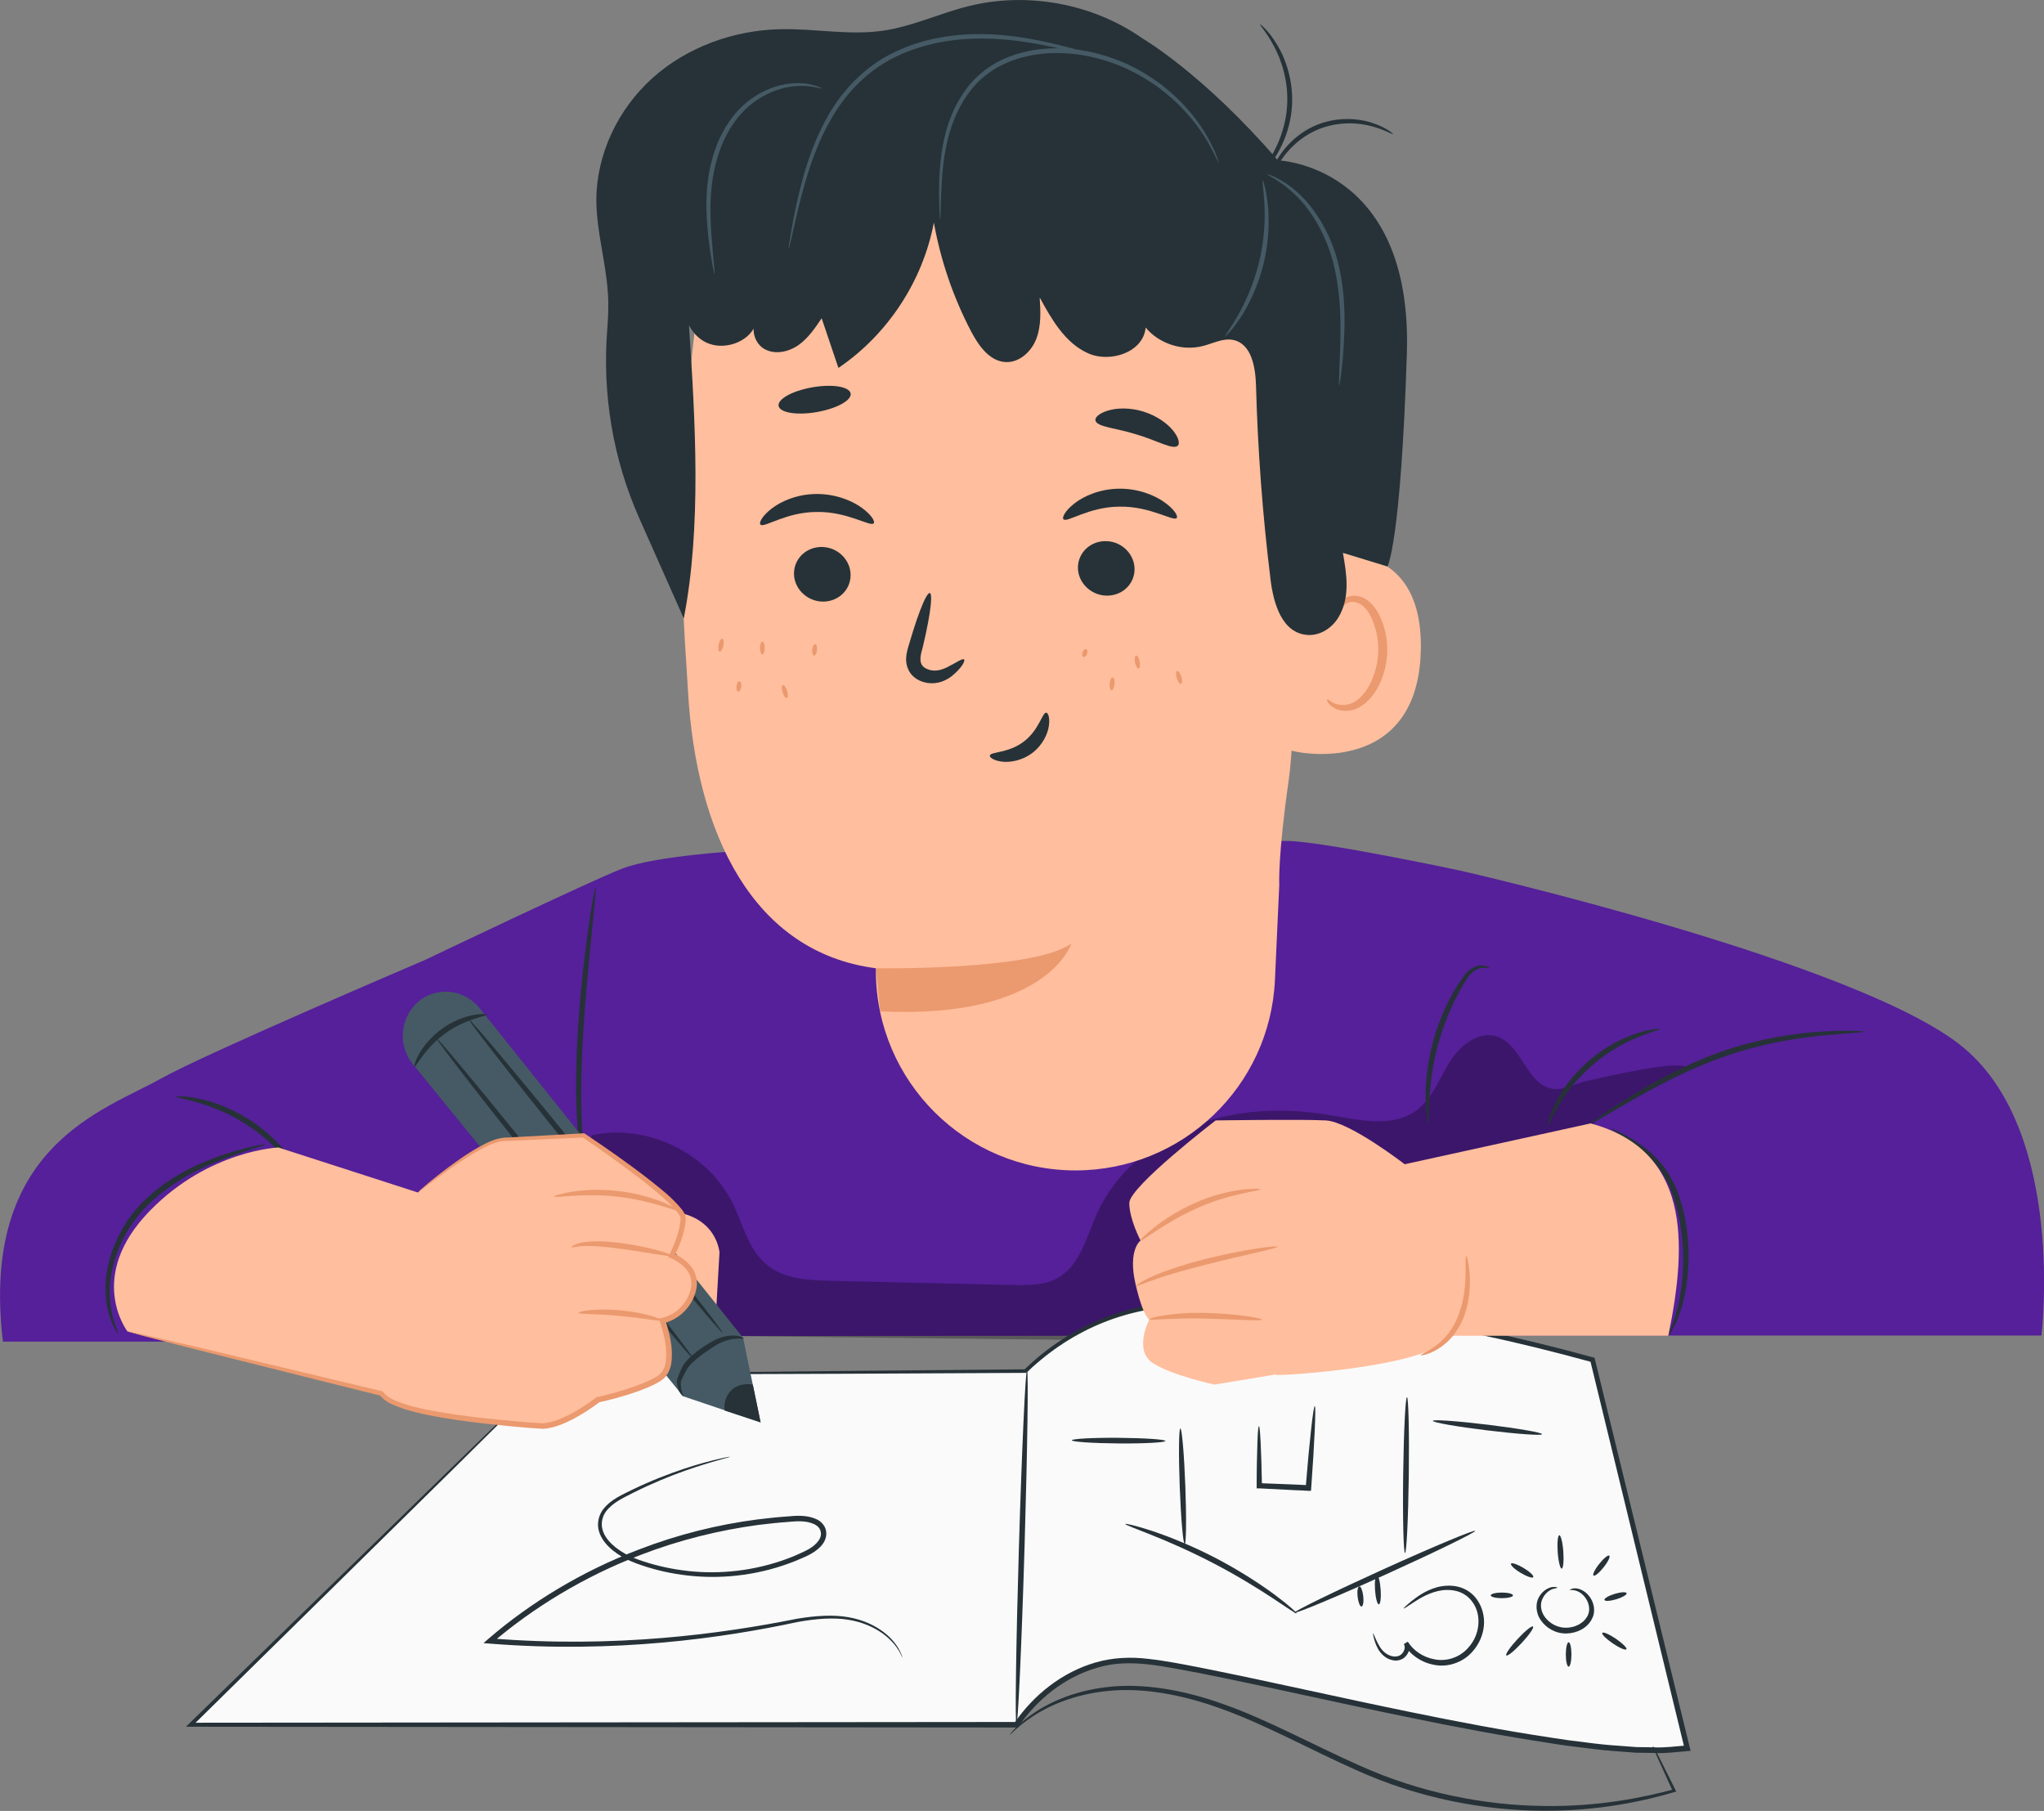 <svg xmlns="http://www.w3.org/2000/svg" id="Capa_2" data-name="Capa 2" viewBox="0 0 188.89 167.35"><rect x="0" y="0" width="188.89" height="167.35" fill="#808080" stroke="none"/><defs><style>      .cls-1 {        fill: #fafafa;      }      .cls-2 {        fill: #263238;      }      .cls-3 {        opacity: .3;      }      .cls-4 {        fill: #eb996e;      }      .cls-5 {        fill: #455a64;      }      .cls-6 {        fill: #ffbe9d;      }      .cls-7 {        fill: #552099;      }    </style></defs><g id="Character_2" data-name="Character 2"><g><g><path class="cls-7" d="M68.73,78.61s-8.13.44-11.26,1.67c-3.14,1.23-18.17,8.42-18.17,8.42,0,0-20.37,8.69-24.44,10.98-5.2,2.93-16.75,6.21-14.59,24.3h20.23l8.4-12.8,9.69.51,18.92,11.78,76.3-.05h54.84s2.3-18.64-7.15-26.57c-9.45-7.93-46.48-16.38-46.48-16.38,0,0-12.98-2.77-16.18-2.76-3.61,0,0,0,0,0l-50.1.9Z"></path><g class="cls-3"><path d="M54.71,104.91c5.05-1.1,10.67,1.6,12.97,6.23.98,1.98,1.47,4.34,3.18,5.74,1.61,1.33,3.87,1.43,5.95,1.48,5.59.13,11.18.26,16.77.39,1.43.03,2.94.05,4.18-.66,2.06-1.17,2.64-3.78,3.61-5.94,1.72-3.83,5.2-6.71,9.13-8.19,3.93-1.47,8.27-1.61,12.41-.91,2.72.46,5.81,1.2,8.02-.46,1.44-1.08,2.07-2.9,3.02-4.43.95-1.53,2.7-2.94,4.4-2.37,2.3.77,2.75,4.51,5.16,4.83,1.06.14,2.06-.49,3.1-.72,1.04-.23,9.29-2.19,9.19-1.13,0,0-7.23,3.92-7.64,4.28-8.16,7.17-16.38,13.88-24.54,21.05l-77.57-.88,8.67-18.35Z"></path></g><path class="cls-2" d="M137.68,89.5s-.23-.1-.63-.07c-.4.02-.95.27-1.38.86-.82,1.23-1.8,3.11-2.49,5.29-1.44,4.41-1.01,8.24-1.19,8.23-.06,0-.24-.93-.25-2.47,0-1.53.22-3.68.94-5.92.72-2.25,1.75-4.12,2.7-5.37.51-.63,1.21-.89,1.67-.83.47.04.65.26.63.28Z"></path><path class="cls-2" d="M54.47,109.33s-.17-.35-.39-1.01c-.2-.67-.42-1.66-.57-2.9-.33-2.48-.35-5.94-.14-9.73.23-3.79.62-7.21.97-9.67.17-1.23.33-2.22.45-2.91.12-.68.21-1.06.24-1.06.04,0,.02.39-.04,1.08-.08.8-.17,1.78-.29,2.93-.25,2.47-.59,5.88-.82,9.65-.21,3.77-.24,7.2,0,9.66.19,2.47.68,3.93.6,3.95Z"></path><path class="cls-2" d="M28.14,109.33c-.14.11-1.68-2.97-5.1-5.23-3.38-2.31-6.81-2.59-6.76-2.76,0-.06.85-.08,2.19.21,1.33.28,3.13.94,4.87,2.11,1.73,1.17,3.02,2.59,3.79,3.72.77,1.13,1.07,1.92,1.02,1.95Z"></path><path class="cls-2" d="M172.28,95.33c0,.09-1.52.13-3.95.37-2.43.25-5.77.78-9.27,2.04-3.5,1.27-6.46,2.92-8.58,4.13-2.12,1.23-3.42,2.01-3.46,1.94-.02-.03.28-.26.84-.66.56-.4,1.39-.95,2.43-1.6,2.08-1.29,5.04-3.02,8.59-4.3,3.56-1.28,6.97-1.76,9.42-1.92,1.23-.07,2.22-.1,2.91-.07.69.01,1.07.04,1.07.07Z"></path><path class="cls-2" d="M153.34,95.1c.02.09-.77.26-1.95.74-1.18.47-2.75,1.31-4.22,2.58-1.47,1.27-2.52,2.7-3.16,3.8-.64,1.1-.93,1.85-1.02,1.82-.05-.02.11-.82.69-2,.57-1.18,1.62-2.7,3.15-4.02,1.53-1.32,3.19-2.13,4.44-2.53,1.25-.4,2.07-.45,2.08-.4Z"></path><path class="cls-2" d="M24.51,105.76c.02.08-1.38.43-3.54,1.23-2.14.8-5.14,2.12-7.57,4.64-2.41,2.53-3.35,5.77-3.26,8.02.06,2.3.9,3.56.78,3.6-.02.01-.24-.28-.51-.88-.28-.59-.56-1.53-.64-2.71-.18-2.35.73-5.76,3.25-8.4,2.53-2.61,5.63-3.9,7.83-4.62,1.11-.36,2.03-.59,2.66-.73.64-.14.99-.19,1-.15Z"></path><path class="cls-2" d="M154.17,123.43c-.08-.04.55-1.12.97-3.06.42-1.93.62-4.71.06-7.68-.29-1.47-.74-2.85-1.4-3.96-.65-1.12-1.49-1.95-2.26-2.56-1.57-1.21-2.69-1.78-2.63-1.86.02-.03.31.09.81.34.5.25,1.22.64,2.05,1.24.82.6,1.74,1.44,2.45,2.61.72,1.16,1.2,2.59,1.5,4.11.58,3.06.31,5.91-.22,7.86-.26.98-.58,1.74-.85,2.24-.27.5-.46.75-.48.74Z"></path></g><g><g><g><path class="cls-6" d="M80.95,89.76v-.28c-11.37-1.47-16.61-12.44-17.37-25.57-.4-6.99-.71-7.52-.22-22.61.49-14.91,3.81-26.36,3.81-26.36,0,0,9.23-11.53,26.65-10.25,17.43,1.28,26.42,24.64,26.42,24.64,0,0-.12,35.53-1.14,42.71-1.03,7.18-.88,9.74-.88,9.74l-.4,8.78c-.45,9.85-8.57,17.6-18.43,17.6h0c-10.17,0-18.42-8.23-18.45-18.4Z"></path><g><path class="cls-6" d="M119.38,51.66c.3-.13,12.22-3.71,11.92,8.47-.3,12.19-12.47,9.38-12.49,9.02-.01-.35.56-17.5.56-17.5Z"></path><path class="cls-4" d="M122.66,64.63c.05-.04.21.15.56.33.35.17.94.29,1.59.07,1.3-.44,2.43-2.46,2.55-4.65.06-1.11-.15-2.17-.52-3.05-.35-.9-.91-1.54-1.56-1.67-.64-.17-1.11.21-1.27.55-.17.34-.1.58-.17.6-.03.03-.26-.21-.15-.71.06-.24.21-.53.5-.75.3-.23.73-.34,1.18-.28.94.09,1.76.97,2.17,1.94.46.98.72,2.17.65,3.42-.14,2.45-1.45,4.72-3.23,5.19-.86.2-1.57-.07-1.93-.37-.37-.31-.43-.58-.38-.6Z"></path></g><g><path class="cls-2" d="M70.28,48.48c.33.34,2.33-1.16,5.19-1.17,2.85-.05,4.96,1.4,5.27,1.05.15-.16-.19-.78-1.11-1.44-.9-.66-2.44-1.29-4.22-1.27-1.78.02-3.27.69-4.13,1.37-.87.68-1.17,1.31-1,1.46Z"></path><path class="cls-2" d="M98.28,47.99c.33.34,2.33-1.16,5.19-1.17,2.85-.05,4.96,1.4,5.27,1.05.15-.16-.19-.78-1.11-1.44-.9-.66-2.44-1.29-4.22-1.27-1.78.02-3.27.69-4.13,1.37-.87.68-1.16,1.31-1,1.46Z"></path><path class="cls-2" d="M101.23,38.86c.16.61,1.88.68,3.77,1.28,1.91.55,3.37,1.46,3.84,1.05.21-.2.09-.76-.45-1.42-.53-.65-1.51-1.36-2.74-1.74-1.24-.38-2.44-.34-3.25-.09-.81.24-1.23.63-1.17.92Z"></path><path class="cls-2" d="M72.07,37.74c.5.55,2.34.64,4.11.19,1.77-.44,2.81-1.25,2.31-1.8-.5-.55-2.33-.64-4.11-.19-1.77.44-2.81,1.25-2.31,1.8Z"></path></g><path class="cls-2" d="M91.47,69.81c-.05.17.34.47,1.1.57.74.1,1.86-.07,2.83-.8.96-.73,1.43-1.77,1.53-2.51.11-.76-.08-1.21-.25-1.21-.36-.02-.66,1.61-2.07,2.67-1.4,1.08-3.05.93-3.13,1.28Z"></path><path class="cls-4" d="M80.95,89.48s14.61.24,18.06-2.29c0,0-2.2,7.02-17.68,6.27l-.38-3.98Z"></path><path class="cls-2" d="M56.17,27.04c-.18-2.86-1.05-5.66-1.06-8.53,0-4.27,2.02-8.46,5.2-11.31,3.18-2.85,7.45-4.39,11.73-4.5,3.21-.08,6.44.6,9.61.13,2.7-.4,5.2-1.6,7.85-2.26,5.46-1.36,11.5-.24,16.11,3,0,0,5.59,3.25,12.48,11.25,0,0,12.48.37,11.92,17.88-.56,17.51-1.79,19.65-1.79,19.65l-4.12-1.26c.35,1.99.69,4.09-.4,5.94-.59.99-1.66,1.7-2.81,1.65-2.41-.12-3.21-2.9-3.48-5.15-.73-5.94-1.18-11.92-1.34-17.91-.05-1.68-.41-3.8-2.04-4.19-.95-.23-1.9.3-2.85.54-1.9.5-4.05-.19-5.31-1.7-.2,2.29-3.3,3.32-5.38,2.35-2.08-.96-3.31-3.11-4.41-5.13.08,1.27.15,2.59-.3,3.79-.45,1.2-1.57,2.24-2.84,2.18-1.48-.07-2.49-1.49-3.18-2.8-1.66-3.16-2.83-6.58-3.46-10.09-1.02,5.4-4.27,10.35-8.82,13.43-.52-1.53-1.03-3.06-1.55-4.59-.61.91-1.24,1.84-2.13,2.47-.89.63-2.12.91-3.09.41-.69-.35-1.12-1.18-1.06-1.92-.86,1.46-3.1,2.06-4.62,1.16-.59-.35-1.04-.87-1.36-1.46.59,8.91,1.17,18.58-.48,27.08l-4.11-9.25c-2.44-5.49-3.44-11.51-2.96-17.5.09-1.12.13-2.25.06-3.37Z"></path><path class="cls-2" d="M117.22,17.2c.08.02.23-.8.88-1.93.63-1.12,1.87-2.54,3.69-3.3,1.83-.76,3.7-.65,4.95-.31,1.26.33,1.95.8,1.99.73.01-.02-.14-.16-.46-.37-.32-.2-.8-.45-1.45-.66-1.27-.43-3.26-.6-5.2.21-1.94.82-3.21,2.36-3.8,3.56-.3.61-.47,1.13-.54,1.5-.08.37-.09.58-.06.58Z"></path><path class="cls-2" d="M115.67,16.83s.21-.1.53-.37c.32-.27.75-.7,1.2-1.3.91-1.17,1.87-3.12,2-5.44.12-2.32-.62-4.36-1.4-5.62-.39-.64-.77-1.12-1.06-1.42-.29-.3-.47-.45-.49-.43-.06.05.58.71,1.27,2,.69,1.27,1.35,3.23,1.23,5.44-.12,2.21-.99,4.09-1.81,5.28-.82,1.2-1.53,1.79-1.48,1.85Z"></path><path class="cls-2" d="M85.94,54.8c-.18-.05-.52.58-.92,1.64-.2.53-.42,1.16-.64,1.87-.11.36-.22.73-.34,1.12-.11.37-.27.83-.3,1.37-.04.54.15,1.2.57,1.62.41.42.92.61,1.38.69.47.07.91.02,1.31-.11.37-.13.68-.31.93-.5.97-.78,1.27-1.43,1.17-1.55-.13-.16-.74.3-1.65.75-.47.21-.99.36-1.53.21-.26-.07-.51-.2-.66-.37-.14-.17-.21-.37-.2-.69.01-.32.11-.67.22-1.07.09-.39.18-.77.26-1.14.16-.73.28-1.39.37-1.95.17-1.12.19-1.84.02-1.88Z"></path></g><path class="cls-5" d="M123.75,35.66s.08-.3.16-.86c.07-.56.16-1.36.23-2.36.14-1.99.28-4.81-.41-7.84-.7-3.03-2.3-5.48-3.82-6.82-.76-.68-1.46-1.11-1.97-1.36-.51-.25-.81-.33-.82-.31-.05.08,1.15.52,2.58,1.9,1.43,1.35,2.93,3.74,3.61,6.69.67,2.95.59,5.73.53,7.72-.08,2-.14,3.23-.08,3.24Z"></path><path class="cls-5" d="M113.2,31.13s.66-.58,1.43-1.76c.77-1.17,1.64-2.94,2.15-5.03.5-2.09.53-4.06.38-5.46-.15-1.4-.43-2.23-.47-2.21-.07.02.09.86.16,2.24.07,1.37,0,3.29-.5,5.33-.5,2.04-1.3,3.78-1.99,4.97-.69,1.19-1.22,1.87-1.16,1.92Z"></path><path class="cls-5" d="M86.87,20.35s.03-.14.04-.42c.01-.33.02-.72.04-1.2.04-1.04.06-2.55.34-4.38.29-1.81.88-4,2.36-5.93.73-.96,1.71-1.8,2.88-2.38,1.17-.59,2.51-.95,3.9-1.08,2.8-.26,5.48.39,7.69,1.39,1.1.52,2.09,1.12,2.97,1.76.86.66,1.63,1.32,2.25,2,1.28,1.34,2.07,2.62,2.56,3.53.49.91.7,1.45.74,1.43.01,0-.03-.14-.12-.4-.1-.26-.22-.65-.47-1.11-.44-.94-1.21-2.28-2.48-3.67-.62-.71-1.39-1.4-2.26-2.08-.89-.66-1.89-1.29-3.02-1.83-2.25-1.04-5.01-1.73-7.9-1.46-1.44.13-2.83.51-4.05,1.13-1.23.62-2.25,1.51-3.01,2.52-1.52,2.03-2.09,4.29-2.34,6.13-.24,1.86-.22,3.38-.2,4.42.01.52.03.93.04,1.2.02.27.03.42.05.42Z"></path><path class="cls-5" d="M72.88,23.03s.06-.14.12-.42c.07-.33.17-.73.28-1.22.24-1.06.57-2.59,1.1-4.44.54-1.85,1.28-4.04,2.58-6.22,1.29-2.17,3.26-4.28,5.9-5.52,2.63-1.26,5.47-1.66,7.99-1.65,2.54.02,4.81.44,6.7.84,1.88.42,3.39.84,4.44,1.12.48.13.88.23,1.21.31.28.07.42.1.43.08,0-.01-.13-.07-.4-.17-.32-.11-.71-.24-1.18-.39-1.03-.33-2.53-.8-4.42-1.25-1.89-.45-4.18-.9-6.76-.95-2.57-.04-5.47.35-8.19,1.66-2.73,1.29-4.76,3.49-6.06,5.71-1.3,2.24-2.03,4.47-2.53,6.34-.5,1.88-.78,3.42-.97,4.49-.09.53-.16.95-.2,1.23-.04.28-.05.43-.04.44Z"></path><path class="cls-5" d="M66.02,25.32c.07,0-.1-1.35-.27-3.51-.14-2.14-.3-5.22.91-8.29.6-1.51,1.5-2.83,2.57-3.73,1.07-.91,2.26-1.44,3.3-1.68,2.11-.47,3.43.18,3.44.07,0-.01-.07-.05-.22-.12-.15-.07-.37-.14-.67-.22-.6-.15-1.51-.24-2.61-.04-1.09.21-2.35.73-3.49,1.67-1.14.94-2.09,2.31-2.72,3.88-1.25,3.18-1.03,6.33-.81,8.48.12,1.09.26,1.96.37,2.56.11.6.18.93.21.93Z"></path></g><path class="cls-4" d="M105.22,61.77c.12-.02.16-.31.1-.64-.07-.33-.22-.57-.33-.55-.12.02-.16.31-.1.64.07.33.22.57.33.55Z"></path><path class="cls-4" d="M100.13,60.71c.12.04.26-.09.33-.29.07-.2.03-.39-.09-.43-.12-.04-.26.09-.33.29-.07.2-.03.39.09.43Z"></path><path class="cls-4" d="M102.71,63.79c.12.01.25-.24.28-.57.03-.33-.04-.6-.16-.62s-.25.24-.28.57.04.6.16.61Z"></path><path class="cls-4" d="M109.14,63.2c.12-.03.13-.33.03-.66-.1-.33-.27-.56-.39-.53-.12.03-.13.33-.03.66.1.33.27.56.39.53Z"></path><path class="cls-4" d="M75.22,60.59c.12.01.25-.21.28-.51.03-.3-.04-.54-.16-.56-.12-.01-.25.21-.28.51-.03.29.04.54.16.56Z"></path><path class="cls-4" d="M70.45,60.47c.12,0,.22-.27.22-.59s-.1-.59-.22-.59-.22.27-.22.59.1.59.22.59Z"></path><path class="cls-4" d="M66.51,60.22c.12.02.27-.22.34-.55.07-.33.02-.61-.1-.64s-.27.22-.34.55c-.07.33-.02.61.1.64Z"></path><path class="cls-4" d="M72.71,64.5c.12-.03.13-.33.03-.66-.1-.33-.27-.56-.39-.53-.12.04-.13.33-.03.66.1.33.27.57.39.53Z"></path><path class="cls-4" d="M68.22,63.91c.12.02.25-.19.28-.45.03-.26-.04-.49-.16-.5-.12-.02-.25.19-.28.45-.03.26.04.49.16.5Z"></path><path class="cls-2" d="M99.63,52.17c-.16,1.38.88,2.65,2.31,2.85,1.44.19,2.73-.76,2.89-2.14.16-1.38-.88-2.66-2.31-2.85-1.44-.19-2.73.77-2.89,2.15Z"></path><path class="cls-2" d="M73.39,52.72c-.16,1.38.88,2.65,2.31,2.85,1.44.19,2.73-.76,2.89-2.15.16-1.38-.88-2.66-2.31-2.85-1.44-.19-2.73.77-2.89,2.15Z"></path></g><g><g><g><path class="cls-1" d="M50.66,127.02l-33.04,32.38h76.31s3.98-6.46,11.4-5.92c7.41.55,40.59,9.74,50.59,8.1l-8.75-35.9s-26.42-7.67-41.46-4.76c-4.14.8-7.94,2.85-10.96,5.8h0l-44.1.3Z"></path><path class="cls-2" d="M50.66,127.02s.15-.01.46-.02c.32,0,.78-.02,1.38-.03,1.23-.02,3.04-.04,5.38-.07,4.72-.05,11.6-.12,20.3-.21,4.36-.04,9.17-.08,14.39-.13.65,0,1.31-.01,1.98-.02h.12s.06,0,.06,0h.03c-.24.09-.05.01-.1.03l.18-.17.37-.35c.26-.22.5-.45.77-.67,1.05-.87,2.2-1.67,3.43-2.36,2.47-1.38,5.32-2.31,8.32-2.6,2.99-.37,6.1-.45,9.27-.27,3.18.13,6.43.49,9.73.96,6.62.95,13.48,2.4,20.5,4.33l.13.04.03.14c2.72,11.16,5.68,23.27,8.77,35.89l.07.29-.28.02c-1.05.08-2.11.24-3.17.17l-1.59-.02-1.59-.12c-1.06-.07-2.13-.19-3.19-.33-1.07-.12-2.14-.26-3.2-.44-4.28-.65-8.6-1.46-12.94-2.36-6.6-1.34-13.06-2.84-19.43-4.11-3.17-.56-6.39-1.42-9.42-.5-3,.85-5.57,2.92-7.27,5.41l-.08.12h-.13c-29.54-.03-55.8-.05-76.31-.07h-.45s.32-.31.32-.31c10.26-10.01,18.55-18.08,24.28-23.67,2.85-2.77,5.07-4.92,6.59-6.39.75-.72,1.32-1.27,1.71-1.65.39-.37.59-.54.59-.54,0,0-.19.21-.57.59-.39.39-.96.96-1.69,1.69-1.5,1.49-3.7,3.67-6.53,6.47-5.69,5.61-13.92,13.71-24.12,23.75l-.13-.31c20.52-.02,46.77-.04,76.31-.07l-.22.12c1.79-2.61,4.42-4.73,7.56-5.63,1.56-.45,3.24-.52,4.85-.32,1.62.18,3.21.5,4.81.81,6.39,1.27,12.85,2.77,19.44,4.11,4.34.89,8.65,1.71,12.91,2.35,1.06.17,2.13.32,3.19.44,1.06.14,2.12.26,3.17.32l1.58.12,1.57.02c1.05.06,2.06-.1,3.09-.17l-.21.31c-3.07-12.62-6.02-24.74-8.73-35.9l.17.17c-6.99-1.93-13.84-3.39-20.43-4.35-3.3-.48-6.53-.84-9.69-.98-3.16-.18-6.24-.11-9.2.25-2.97.28-5.75,1.18-8.19,2.53-1.22.67-2.35,1.45-3.39,2.31-.26.21-.51.44-.76.65l-.36.34-.18.17c-.06.03.11-.04-.15.07h-.03s-.06,0-.06,0h-.12c-.66,0-1.32,0-1.97.01-5.21.02-10.01.05-14.35.07-8.69.03-15.57.05-20.29.07-2.35,0-4.16,0-5.4,0-.6,0-1.07,0-1.39,0-.31,0-.48-.02-.48-.02Z"></path></g><path class="cls-2" d="M93.93,159.4c-.14,0-.04-7.36.23-16.42.27-9.07.61-16.41.75-16.41.14,0,.04,7.36-.23,16.43-.27,9.07-.61,16.41-.75,16.41Z"></path></g><path class="cls-2" d="M83.42,153.21c-.06.06-.28-1.1-1.84-2.25-.77-.55-1.85-1.07-3.21-1.28-1.35-.22-2.94-.1-4.66.21-6.88,1.48-16.87,2.92-28.43,2l-.6-.05.45-.39c3.84-3.31,8.59-6.23,13.92-8.26,3.62-1.4,7.33-2.31,10.97-2.78.91-.11,1.81-.21,2.71-.27.87-.08,1.85-.16,2.74.26.44.2.85.66.88,1.19.06.54-.22,1.03-.54,1.35-.66.68-1.51.96-2.28,1.3-3.15,1.27-6.43,1.67-9.42,1.41-1.5-.13-2.93-.41-4.26-.82-.67-.21-1.31-.43-1.93-.73-.6-.31-1.17-.68-1.64-1.14-.47-.45-.85-1.02-.98-1.66-.12-.64.06-1.31.42-1.8.75-.97,1.82-1.38,2.7-1.83,1.82-.88,3.45-1.49,4.79-1.94,1.35-.45,2.42-.72,3.14-.89.36-.09.64-.14.83-.18.19-.04.29-.05.29-.04,0,0-.09.04-.27.09-.21.06-.48.13-.82.23-.72.2-1.77.51-3.1.98-1.33.47-2.94,1.12-4.73,2.01-.88.46-1.91.89-2.56,1.76-.31.43-.45.99-.34,1.54.11.54.45,1.05.9,1.47.44.42.98.77,1.55,1.06.58.28,1.22.49,1.87.69,1.31.39,2.71.66,4.18.78,2.93.24,6.14-.17,9.2-1.42.75-.34,1.56-.63,2.1-1.2.27-.28.45-.62.41-.96-.03-.35-.27-.64-.62-.8-.72-.34-1.6-.29-2.48-.2-.89.06-1.78.16-2.68.27-3.59.48-7.26,1.38-10.85,2.76-5.27,2.01-9.97,4.9-13.78,8.16l-.14-.44c11.5.94,21.43-.42,28.34-1.81,1.75-.29,3.37-.39,4.76-.14,1.39.24,2.49.79,3.27,1.39.78.6,1.22,1.23,1.45,1.68.24.45.28.71.28.71Z"></path><path class="cls-2" d="M152.77,161.37s.06.08.16.25c.11.21.24.46.4.78.37.74.87,1.75,1.51,3.03l.07.13-.15.04c-2.78.82-7.02,1.78-12.23,1.73-5.18-.02-11.34-1.08-17.28-3.79-4.38-1.96-8.36-4.18-12.25-5.58-3.86-1.43-7.59-2.03-10.68-1.69-3.1.31-5.45,1.39-6.89,2.35-1.46.96-2.07,1.74-2.12,1.69,0,0,.55-.83,2-1.85,1.42-1.02,3.8-2.19,6.96-2.55,3.15-.39,6.97.18,10.89,1.61,3.94,1.39,7.95,3.61,12.29,5.55,5.88,2.69,11.94,3.75,17.07,3.82,5.15.1,9.37-.79,12.15-1.53l-.08.18c-.59-1.3-1.06-2.33-1.4-3.08-.14-.32-.25-.59-.35-.8-.07-.18-.11-.28-.1-.28Z"></path><path class="cls-2" d="M109.48,142.7c-.14,0-.35-2.39-.46-5.34-.11-2.96-.08-5.36.06-5.36.14,0,.35,2.39.46,5.34.11,2.96.08,5.36-.06,5.36Z"></path><path class="cls-2" d="M119.83,149.1c-.05.06-.87-.52-2.22-1.41-1.35-.89-3.25-2.07-5.44-3.21-2.19-1.14-4.24-2.03-5.75-2.63-1.5-.6-2.45-.94-2.43-1.02.02-.06,1.01.16,2.55.67,1.55.52,3.65,1.36,5.86,2.51,2.21,1.16,4.1,2.4,5.41,3.37,1.31.98,2.05,1.66,2.01,1.71Z"></path><path class="cls-2" d="M136.32,141.47c.06.13-3.63,1.93-8.24,4.02-4.61,2.09-8.4,3.67-8.46,3.54-.06-.13,3.63-1.93,8.24-4.02,4.61-2.09,8.4-3.67,8.46-3.54Z"></path><path class="cls-2" d="M129.84,143.52c-.14,0-.22-3.23-.17-7.21.05-3.98.21-7.21.35-7.2.14,0,.22,3.23.17,7.21-.05,3.98-.21,7.21-.35,7.2Z"></path><path class="cls-2" d="M125.82,148.46c-.14.02-.3-.39-.36-.9-.06-.51.01-.94.16-.96.14-.02.3.39.36.9.06.51-.01.94-.16.96Z"></path><path class="cls-2" d="M127.42,148.26c-.14.01-.3-.58-.35-1.32-.05-.74.02-1.35.17-1.36.14-.01.3.58.35,1.32.05.74-.02,1.35-.17,1.36Z"></path><path class="cls-2" d="M126.88,150.94c.06-.03.19.53.67,1.3.24.37.68.78,1.27.84.29.02.59-.06.78-.31.2-.23.29-.6.13-.84l.37-.22c.48.79,1.39,1.44,2.47,1.63,1.08.22,2.31-.15,3.11-1.07,1.1-1.19,1.24-3,.45-4.14-.37-.58-.94-.95-1.53-1.1-.6-.15-1.2-.12-1.72,0-1.05.25-1.81.77-2.33,1.1-.52.34-.81.54-.83.51-.02-.03.22-.27.71-.67.49-.38,1.23-.97,2.36-1.29.56-.15,1.22-.21,1.91-.06.69.15,1.39.58,1.83,1.25.45.66.68,1.51.6,2.37-.08.86-.45,1.71-1.06,2.39-.91,1.05-2.37,1.48-3.58,1.21-1.22-.23-2.23-.99-2.75-1.9l.37-.22c.28.48.09,1.02-.2,1.33-.29.34-.76.45-1.12.39-.75-.12-1.2-.64-1.44-1.06-.24-.43-.33-.8-.4-1.05-.06-.25-.08-.38-.06-.39Z"></path><path class="cls-2" d="M145.05,146.92s.16-.14.52-.14c.35,0,.88.2,1.28.71.39.47.69,1.36.24,2.16-.41.79-1.35,1.28-2.32,1.3-1,.03-1.89-.51-2.37-1.21-.51-.7-.51-1.62-.17-2.17.32-.57.82-.83,1.16-.9.35-.06.54.03.53.05,0,.04-.19.04-.48.14-.28.11-.66.38-.89.87-.24.48-.2,1.15.23,1.72.42.56,1.15.99,1.97.97.81-.01,1.58-.42,1.91-1.01.36-.58.18-1.28-.12-1.71-.3-.45-.71-.67-1-.73-.3-.06-.48-.02-.49-.06Z"></path><path class="cls-2" d="M144.32,144.96c-.14,0-.31-.67-.37-1.53-.06-.85.01-1.55.15-1.56.14,0,.31.67.37,1.53.06.85-.01,1.55-.15,1.56Z"></path><path class="cls-2" d="M144.96,154.02c-.14,0-.26-.51-.26-1.13s.12-1.13.26-1.13.26.51.26,1.13-.12,1.13-.26,1.13Z"></path><path class="cls-2" d="M141.67,150.31c.11.1-.36.78-1.04,1.51-.68.74-1.32,1.26-1.43,1.16-.11-.1.36-.78,1.04-1.51.68-.74,1.32-1.26,1.43-1.16Z"></path><path class="cls-2" d="M150.3,152.41c-.08.12-.64-.12-1.26-.54-.61-.42-1.05-.85-.97-.97.08-.12.64.12,1.26.54.61.42,1.05.85.97.97Z"></path><path class="cls-2" d="M150.32,147.23c.04.14-.39.39-.95.56-.57.17-1.06.2-1.1.06-.04-.14.39-.39.95-.56.57-.17,1.06-.2,1.1-.06Z"></path><path class="cls-2" d="M148.72,143.76c.11.09-.12.57-.53,1.08-.4.51-.82.85-.93.76-.11-.09.12-.57.53-1.08.4-.51.82-.85.93-.76Z"></path><path class="cls-2" d="M141.69,145.75c-.07.12-.59-.06-1.16-.4-.57-.34-.97-.72-.89-.85.07-.12.59.06,1.16.4.57.34.97.72.89.85Z"></path><path class="cls-2" d="M139.82,147.43c0,.14-.46.26-1.03.26s-1.03-.12-1.03-.26.46-.26,1.03-.26,1.03.12,1.03.26Z"></path><path class="cls-2" d="M121.5,129.93c.07,0,.06.83,0,2.19-.06,1.36-.17,3.25-.33,5.4l-.02.25h-.25c-.4-.03-.81-.05-1.23-.06-1.16-.06-2.27-.11-3.31-.17h-.23s0-.24,0-.24c0-1.62.04-3,.07-3.97s.08-1.54.14-1.54.11.57.16,1.54c.05.97.09,2.35.12,3.97l-.23-.24c1.04.04,2.15.08,3.31.13.42.02.83.04,1.23.06l-.27.24c.17-2.14.35-4.03.5-5.38.15-1.35.27-2.17.34-2.17Z"></path><path class="cls-2" d="M142.5,132.54c-.02.14-2.29-.02-5.08-.36-2.79-.34-5.03-.73-5.01-.88.02-.14,2.29.02,5.08.36,2.79.34,5.03.73,5.01.87Z"></path><path class="cls-2" d="M107.7,133.16c0,.14-1.94.25-4.33.23-2.39-.02-4.32-.15-4.32-.29,0-.14,1.94-.25,4.33-.23,2.39.02,4.32.15,4.32.29Z"></path></g><g><path class="cls-6" d="M147.02,103.81l-17.21,3.78s-5.09-3.94-7.29-4.05c-2.2-.12-10.18,0-10.18,0,0,0-7.98,6.13-7.98,7.63s1.04,3.47,1.04,3.47c0,0-1.18.84-.48,3.95.71,3.11,1.29,3.34,1.29,3.34,0,0-1.5,2.89.35,4.05s5.67,1.97,5.67,1.97c.16-.02,6.18-1.02,5.81-.96-2.18.36,14.93-.57,15.76-3.55h20.37c1.84-8.88,1.88-17.16-7.16-19.62Z"></path><path class="cls-4" d="M116.46,109.91c.02.16-2.74.34-5.8,1.72-3.06,1.35-5.16,3.15-5.27,3.01-.04-.05.43-.55,1.31-1.24.88-.69,2.18-1.55,3.75-2.24,3.16-1.42,6.03-1.37,6.01-1.24Z"></path><path class="cls-4" d="M118.05,115.21c.02.15-2.96.73-6.59,1.65-1.81.46-3.44.93-4.6,1.33-1.16.4-1.84.71-1.88.64-.03-.05.61-.49,1.75-.98,1.14-.49,2.77-1.02,4.6-1.49,3.66-.92,6.7-1.28,6.72-1.15Z"></path><path class="cls-4" d="M116.62,121.95c-.02.16-2.35-.03-5.21-.1-2.87-.09-5.17.2-5.2.07-.04-.15,2.3-.68,5.21-.59,2.9.07,5.22.49,5.2.62Z"></path><path class="cls-4" d="M135.49,116.06c.06,0,.24.59.32,1.6.07,1,.04,2.43-.49,3.92-.27.74-.66,1.39-1.09,1.92-.44.52-.93.91-1.37,1.18-.89.52-1.53.61-1.54.56-.03-.09.55-.3,1.34-.86.39-.29.81-.67,1.2-1.17.38-.5.72-1.11.97-1.8.5-1.38.59-2.75.61-3.73.01-.98-.03-1.6.05-1.61Z"></path></g><g><path class="cls-6" d="M60.63,123.7s-1.12,4.46,5.16,4.18l.7-12.13s-.28-4.46-6.7-3.77l-1.26,5.16s1.39,1.33,1.67,2.76c.28,1.43.42,3.8.42,3.8Z"></path><g><path class="cls-5" d="M38.21,98.41l24.92,30.62,7.16,2.42-1.62-7.82-24.32-30.43c-.86-1.08-2.22-1.7-3.59-1.53-.03,0-.06,0-.09.01-3.17.42-4.53,4.3-2.46,6.74Z"></path><path class="cls-2" d="M38.3,98.56c-.06-.02.06-.51.45-1.2.39-.69,1.1-1.57,2.1-2.29,1-.72,2.06-1.11,2.84-1.26.79-.15,1.28-.11,1.29-.05.03.16-1.94.35-3.82,1.73-1.91,1.35-2.71,3.15-2.85,3.07Z"></path><path class="cls-2" d="M63.13,129.03s-.5-.33-.58-1.28c0-.12.02-.25.07-.39l.12-.33c.09-.23.19-.48.33-.74.3-.55.79-.95,1.29-1.37.52-.4,1.04-.72,1.53-1,.51-.28,1.02-.43,1.46-.48.89-.1,1.4.19,1.37.24-.02.08-.53-.06-1.31.12-.39.09-.83.26-1.28.53-.45.29-.96.62-1.45,1-.48.38-.95.78-1.2,1.2-.13.22-.24.45-.35.67l-.15.32c-.04.08-.06.16-.07.25-.03.75.3,1.23.21,1.26Z"></path><path class="cls-2" d="M64.16,125.68c-.11.09-5.53-6.49-12.11-14.7-6.58-8.21-11.81-14.93-11.7-15.02.11-.09,5.53,6.49,12.11,14.7,6.57,8.21,11.81,14.93,11.7,15.02Z"></path><path class="cls-2" d="M66.77,123.16c-.11.09-5.45-6.32-11.92-14.31-6.47-7.99-11.63-14.55-11.51-14.64.11-.09,5.45,6.31,11.92,14.31,6.47,7.99,11.63,14.55,11.51,14.64Z"></path><path class="cls-2" d="M69.57,127.96c-.68-.14-1.47.02-1.97.5-.5.48-.74,1.21-.63,1.89l3.32,1.09-.72-3.48Z"></path></g><g><path class="cls-6" d="M25.76,106.05l12.86,4.15s5.65-4.75,7.85-4.87,7.44-.38,7.44-.38c0,0,9.2,6.13,9.2,7.63s-1.04,3.47-1.04,3.47c0,0,2.53.96,2,3.13-.6,2.47-2.86,2.87-2.86,2.87,0,0,1.55,4.18-.3,5.34s-5.67,1.97-5.67,1.97c0,0-3.35,2.66-5.55,2.43-2.2-.23-13.19-.93-14.46-3.01l-13.36-3.24-10.09-2.5s-3.9-5.06,2.1-11.18c5.47-5.59,11.88-5.82,11.88-5.82Z"></path><path class="cls-4" d="M62.69,111.87c-.06.15-2.48-.95-5.67-1.29-3.2-.37-5.79.17-5.82,0-.05-.12,2.58-.91,5.88-.52,3.3.35,5.69,1.71,5.62,1.81Z"></path><path class="cls-4" d="M62.07,116.07c.04.12-2.08-.3-4.62-.66-1.28-.17-2.44-.28-3.28-.27-.84,0-1.31.18-1.35.12-.05-.06.44-.4,1.33-.49.87-.11,2.07-.06,3.37.12,2.59.36,4.67,1.02,4.55,1.17Z"></path><path class="cls-4" d="M61.21,122.06c-.04.1-1.72-.27-3.87-.44-2.14-.23-3.86-.17-3.88-.28-.04-.18,1.76-.47,3.93-.24,2.17.18,3.88.8,3.82.96Z"></path><path class="cls-4" d="M11.79,123.05s.15.01.44.07c.32.07.74.16,1.26.27,1.14.26,2.75.64,4.77,1.1,4.15.99,10,2.39,17.03,4.07l.08.02.06.08c.37.52,1.17.82,1.9,1.07.75.24,1.55.43,2.36.59,1.63.32,3.33.55,5.09.74,1.74.18,3.61.38,5.39.47.87-.07,1.73-.43,2.55-.85.82-.44,1.62-.95,2.37-1.53l.05-.04h.06c1.11-.26,2.3-.58,3.45-.99.64-.23,1.27-.48,1.85-.8.59-.29.91-.76,1.01-1.4.19-1.25-.13-2.59-.53-3.79l-.09-.28.29-.06c1.3-.29,2.36-1.38,2.65-2.65.16-.62.03-1.25-.34-1.75-.37-.49-.93-.88-1.49-1.12l-.25-.11.12-.24c.32-.63.59-1.3.79-1.97.1-.33.17-.67.21-1,.02-.15.04-.38.01-.45-.03-.11-.11-.25-.2-.38-.82-1.04-1.92-1.9-2.92-2.72-2.06-1.62-4.07-3.04-5.93-4.31l.12.03c-2.57.12-4.91.22-6.97.31-1.02-.03-1.86.42-2.64.83-.77.42-1.44.86-2.04,1.26-1.2.81-2.1,1.49-2.71,1.95-.28.21-.51.39-.69.52-.16.12-.24.17-.25.17,0,0,.06-.08.21-.21.17-.15.39-.34.66-.57.59-.49,1.47-1.2,2.65-2.04.6-.42,1.26-.88,2.04-1.31.76-.42,1.68-.93,2.75-.91,2.06-.12,4.39-.25,6.97-.39h.06s.05.03.05.03c1.88,1.26,3.91,2.66,5.99,4.28,1.03.83,2.12,1.64,3.03,2.79.11.15.22.32.28.54.03.14.03.24.02.33,0,.09,0,.19-.02.28-.04.37-.12.73-.22,1.09-.21.71-.48,1.39-.82,2.07l-.13-.34c.66.28,1.26.69,1.72,1.28.46.59.63,1.43.43,2.17-.33,1.44-1.51,2.7-3.05,3.04l.2-.34c.42,1.28.76,2.62.56,4.06-.06.36-.18.72-.4,1.04-.2.33-.57.57-.86.73-.62.34-1.27.6-1.93.83-1.19.42-2.38.74-3.52.99l.11-.05c-.78.6-1.6,1.12-2.45,1.58-.86.44-1.76.83-2.76.91-1.93-.1-3.69-.3-5.47-.49-1.77-.2-3.48-.44-5.13-.77-.82-.17-1.63-.36-2.41-.62-.76-.29-1.57-.52-2.14-1.27l.14.1c-7.01-1.75-12.85-3.22-16.98-4.25-2.01-.52-3.61-.93-4.74-1.22-.52-.14-.93-.25-1.24-.34-.28-.08-.42-.13-.42-.14Z"></path></g></g></g></g></svg>